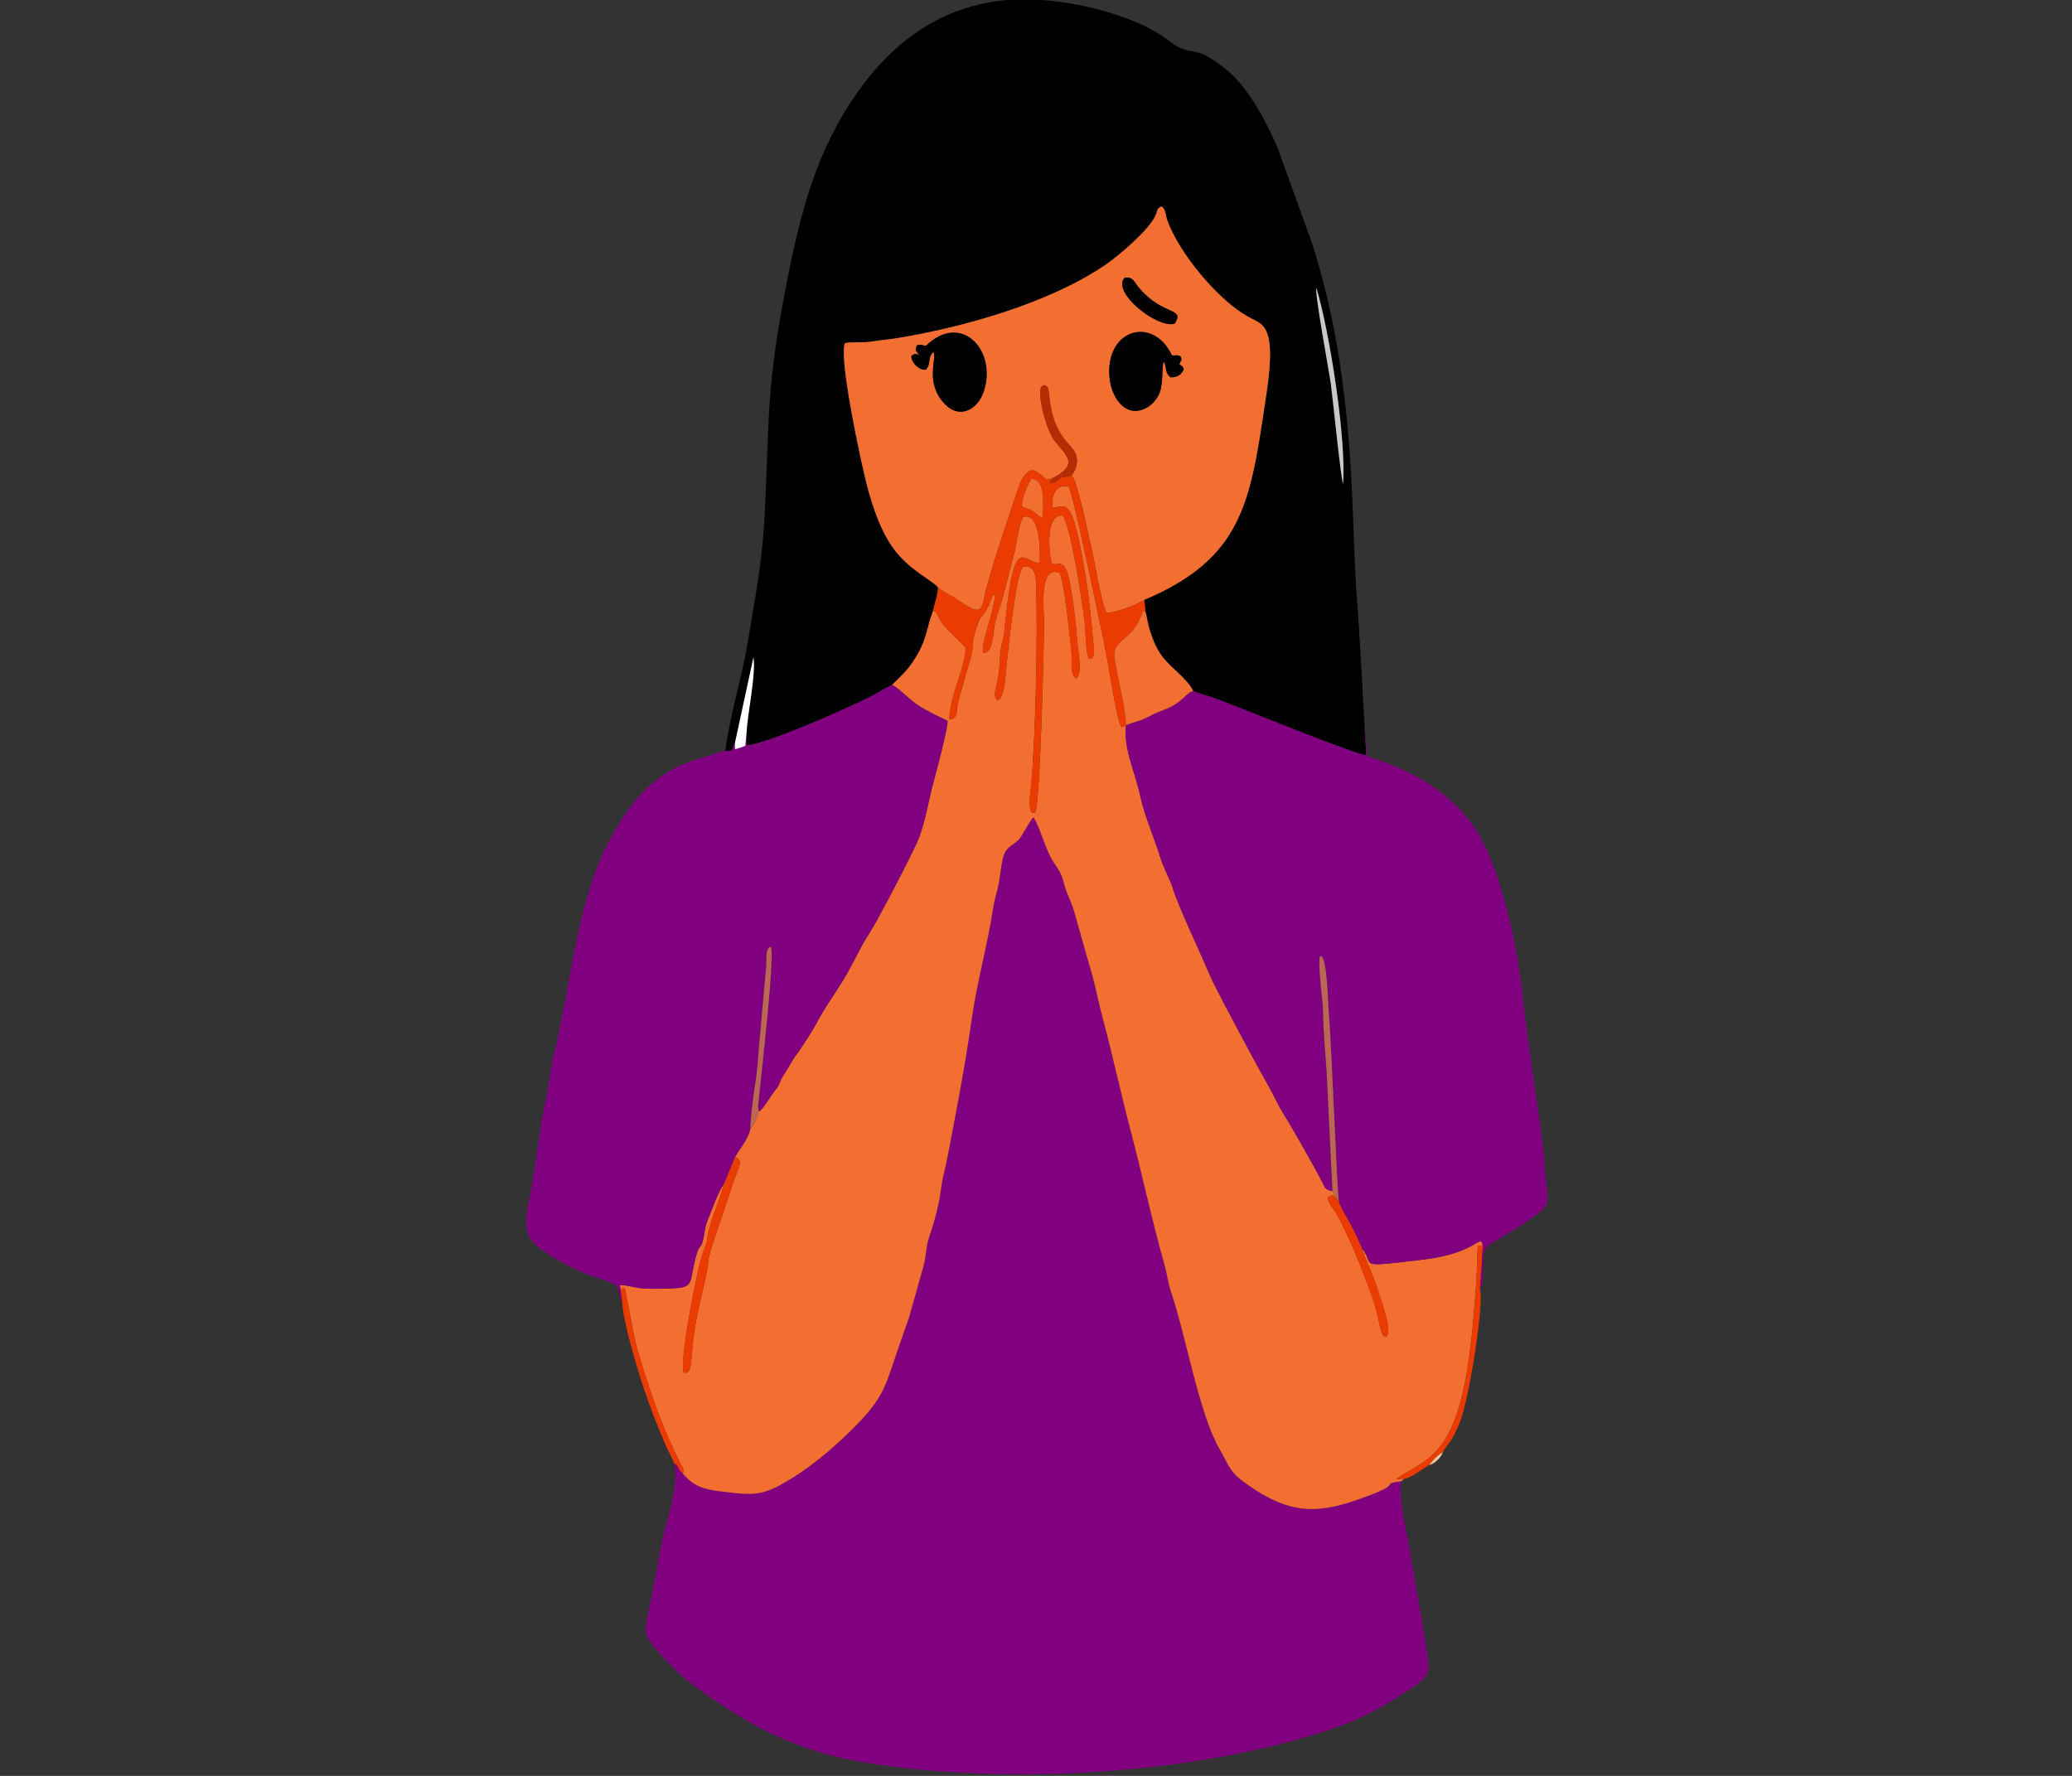 <?xml version="1.0" encoding="UTF-8" standalone="no"?>
<svg
   version="1.1"
   width="350"
   height="300"
   viewBox="0 0 262.501 225"
   id="svg22"
   sodipodi:docname="03344.svg"
   inkscape:version="1.3.2 (091e20e, 2023-11-25, custom)"
   inkscape:export-filename="03344.png"
   inkscape:export-xdpi="96"
   inkscape:export-ydpi="96"
   xmlns:inkscape="http://www.inkscape.org/namespaces/inkscape"
   xmlns:sodipodi="http://sodipodi.sourceforge.net/DTD/sodipodi-0.dtd"
   xmlns="http://www.w3.org/2000/svg"
   xmlns:svg="http://www.w3.org/2000/svg">
  <rect x="0" y="0" width="262.501" height="225" fill="#333333" stroke="none"/>
  <defs
     id="defs22" />
  <sodipodi:namedview
     id="namedview22"
     pagecolor="#ffffff"
     bordercolor="#666666"
     borderopacity="1.0"
     inkscape:showpageshadow="2"
     inkscape:pageopacity="0.0"
     inkscape:pagecheckerboard="0"
     inkscape:deskcolor="#d1d1d1"
     inkscape:document-units="px"
     inkscape:zoom="1.2833333"
     inkscape:cx="65.844158"
     inkscape:cy="157.4026"
     inkscape:window-width="1920"
     inkscape:window-height="1009"
     inkscape:window-x="-8"
     inkscape:window-y="-8"
     inkscape:window-maximized="1"
     inkscape:current-layer="svg22" />
  <g
     id="g22"
     transform="matrix(-0.644,0,0,0.644,320.824,-158.621)">
    <path
       d="m 222.538,537.749 c 0.7,2.851 -1.455,11.614 -1.979,15.059 -0.769,5.064 -1.809,10.092 -2.572,15.184 -1.195,7.971 -2.162,7.534 4.654,11.839 3.741,2.362 7.558,4.489 11.738,5.989 26.798,9.616 66.023,11.959 94.607,7.086 9.244,-1.576 17.63,-5.033 25.504,-10.087 6.276,-4.028 9.82,-6.441 14.625,-12.044 2.24,-2.612 2.373,-3.232 1.605,-6.778 -1.067,-4.926 -1.838,-9.905 -2.857,-14.859 -0.852,-4.138 -3.45,-11.065 -2.255,-14.973 -1.34,0.684 -0.453,1.034 -1.679,1.912 -2.571,3.239 -5.306,3.377 -9.07,3.828 -4.279,0.513 -6.52,0.61 -10.386,-1.548 -5.403,-3.017 -10.145,-7.025 -14.485,-11.395 -6.027,-6.068 -5.996,-8.213 -8.963,-16.654 -0.56,-1.594 -1.099,-3.215 -1.684,-4.795 l -2.84,-10.111 c -0.52,-1.854 -0.515,-3.922 -1.038,-5.464 -1.111,-3.278 -2.058,-6.713 -2.482,-10.17 -0.254,-2.075 -0.741,-3.421 -1.12,-5.391 -1.755,-9.13 -3.546,-18.343 -4.842,-27.549 -1.003,-7.119 -3.105,-14.524 -4.19,-21.728 -0.274,-1.821 -0.885,-3.534 -1.2,-5.273 -0.267,-1.469 -0.472,-4.218 -1.018,-5.506 -0.768,-1.812 -2.256,-1.844 -3.224,-3.298 -0.65,-0.976 -1.862,-3.297 -2.511,-3.92 -1.239,1.663 -2.328,6.47 -4.087,9.006 -1.319,1.901 -1.468,2.313 -2.09,4.548 -0.48,1.723 -1.317,3.166 -1.82,4.904 l -2.972,10.478 c -1.126,3.541 -1.738,7.136 -2.704,10.727 -1.923,7.149 -3.487,14.511 -5.38,21.689 -2.315,8.778 -4.331,18.247 -6.721,26.631 -0.518,1.816 -0.713,3.613 -1.314,5.404 -2.995,8.92 -5.458,23.748 -9.475,30.803 -2.227,3.91 -1.974,4.659 -5.988,7.396 -7.545,5.144 -12.647,5.655 -21.143,2.688 -1.536,-0.537 -3.395,-1.194 -4.849,-1.886 -2.911,-1.386 -0.246,-1.302 -3.795,-1.741 z"
       style="fill:#800080;fill-rule:evenodd"
       id="path1" />
    <path
       d="m 276.674,388.998 c 0.553,4.527 -1.855,9.364 -2.771,13.745 -0.83,3.967 -2.864,8.546 -4.08,12.51 -0.612,1.994 -1.99,4.367 -2.429,5.967 -0.771,2.813 -5.863,13.675 -7.342,17.177 -0.818,1.937 -4.487,8.797 -5.625,10.93 -1.952,3.66 -3.803,7.103 -5.847,10.723 -0.934,1.655 -1.974,3.938 -2.948,5.48 -1.635,2.589 -5.859,10.057 -7.386,12.961 -0.68,1.294 -0.679,1.996 -2.194,2.124 l -0.948,1.687 c 0.759,-0.818 0.697,-1.087 1.793,-0.481 0.273,0.951 -1.035,2.229 -1.582,3.177 -2.536,4.391 -5.838,12.733 -7.426,17.538 -0.443,1.341 -0.665,2.647 -1.04,4.005 -0.229,0.83 -0.42,3.012 -1.518,2.691 -0.943,-1.77 1.159,-7.012 1.763,-9.018 0.838,-2.784 2.953,-7.164 3.123,-8.228 -2.739,3.273 1.714,3.774 -12.035,2.128 -10.896,-1.304 -11.2,-5.369 -11.71,-2.704 l 0.977,-0.074 c 0.209,2.441 0.126,5.157 0.323,7.596 0.737,9.142 1.595,25.033 7.019,31.856 2.811,3.536 5.292,4.119 8.704,6.504 l -1.6,-0.066 0.645,0.524 c 3.549,0.439 0.884,0.355 3.795,1.741 1.454,0.692 3.313,1.349 4.849,1.886 8.496,2.967 13.598,2.456 21.143,-2.688 4.015,-2.737 3.762,-3.486 5.988,-7.396 4.017,-7.054 6.48,-21.883 9.475,-30.803 0.602,-1.792 0.797,-3.589 1.314,-5.404 2.389,-8.384 4.405,-17.853 6.721,-26.631 1.893,-7.178 3.457,-14.54 5.38,-21.689 0.966,-3.591 1.578,-7.186 2.704,-10.727 l 2.972,-10.478 c 0.503,-1.738 1.341,-3.18 1.82,-4.904 0.622,-2.236 0.77,-2.647 2.09,-4.548 1.76,-2.536 2.848,-7.343 4.087,-9.006 0.649,0.623 1.861,2.944 2.511,3.92 0.968,1.454 2.456,1.486 3.224,3.298 0.546,1.288 0.751,4.037 1.018,5.506 0.316,1.738 0.926,3.451 1.2,5.273 1.086,7.204 3.188,14.609 4.19,21.728 1.297,9.206 3.087,18.419 4.842,27.549 0.379,1.97 0.866,3.315 1.12,5.391 0.424,3.457 1.371,6.892 2.482,10.17 0.522,1.542 0.518,3.61 1.038,5.464 l 2.84,10.111 c 0.585,1.58 1.124,3.201 1.684,4.795 2.966,8.441 2.935,10.585 8.963,16.654 4.34,4.369 9.081,8.378 14.485,11.395 3.866,2.159 6.107,2.062 10.386,1.548 3.764,-0.451 6.5,-0.589 9.07,-3.828 -0.533,-0.27 -0.31,-0.491 0.441,-1.967 3.274,-6.44 5.563,-12.864 7.643,-19.733 0.472,-1.559 0.957,-3.099 1.308,-4.688 0.269,-1.218 1.862,-9.887 1.937,-10.043 0.742,0.28 0.109,-0.221 0.804,0.563 l 0.168,-1.062 c -0.969,-0.131 -3.122,0.551 -4.543,0.645 -1.697,0.112 -3.593,0.043 -5.292,-3e-4 -4.793,-0.122 -3.849,-1.002 -4.864,-5.252 -0.897,-3.755 -0.995,-2.271 -1.509,-3.763 -0.449,-1.304 -0.363,-2.589 -0.949,-4.12 -0.551,-1.438 -2.441,-6.476 -3.268,-7.308 0.735,3.033 2.145,5.913 2.868,8.825 0.738,2.97 -0.18,0.755 1.198,4.569 1.182,3.274 4.765,21.86 3.782,23.605 -1.515,0.357 -1.448,-2.069 -1.689,-4.938 -0.562,-6.689 -2.88,-13.479 -3.173,-17.274 -0.109,-1.415 -2.632,-8.431 -3.282,-10.437 -0.568,-1.752 -1.188,-3.455 -1.738,-5.223 -0.446,-1.431 -2.239,-4.225 -0.164,-4.451 -0.809,-1.615 -2.61,-3.446 -3.014,-5.596 -0.862,-1.116 -1.932,-2.891 -1.543,-4.402 l -0.208,0.947 c -0.481,-0.085 -2.447,-3.272 -3.038,-4.012 -0.791,-0.991 -0.865,-1.173 -1.308,-2.355 l -2.698,-4.427 c -0.843,-0.948 -3.667,-5.432 -4.177,-6.435 -1.441,-2.83 -3.695,-5.929 -5.407,-8.73 -1.746,-2.857 -3.241,-6.323 -5.057,-9.094 -1.601,-2.444 -8.83,-16.265 -9.781,-18.813 -1.36,-3.64 -1.893,-7.514 -2.934,-11.259 -0.539,-1.938 -2.723,-10.286 -2.685,-11.722 2.128,-1.045 3.929,-1.82 5.968,-3.173 1.622,-1.076 4.159,-3.777 5.012,-3.88 -2.465,-2.493 -3.307,-3.036 -5.195,-6.328 -1.58,-2.755 -1.843,-5.539 -2.904,-8.328 -1.305,0.463 -0.452,1.254 -2.998,3.861 l -3.391,3.357 c -0.348,3.046 3.277,10.011 3.149,14.213 -1.562,-0.072 -1.367,-1.373 -1.567,-2.653 -0.222,-1.414 -2.22,-7.991 -2.713,-9.828 -0.428,-1.595 -0.17,-2.534 -0.51,-3.784 -1.393,-5.123 -1.514,-3.328 -2.635,-5.555 -0.273,-0.542 -0.457,-0.941 -0.641,-1.465 -0.38,-1.081 -0.339,-1.011 -0.941,-1.413 0.322,4.13 3.08,10.293 2.247,11.598 -1.981,0.109 -1.817,-4.792 -2.317,-6.367 -0.721,-2.275 -1.371,-4.234 -1.954,-6.611 -0.571,-2.325 -1.237,-4.685 -1.799,-6.933 -0.372,-1.49 -0.889,-6.025 -1.739,-6.849 -3.29,-1.001 -3.415,7.074 -3.093,9.079 2.409,-0.081 3.955,-3.542 5.323,2.36 1.04,4.489 1.454,11.573 1.771,12.585 0.423,1.349 0.561,2.63 0.634,4.05 0.082,1.6 0.203,2.812 0.517,4.375 0.222,1.107 0.898,2.827 0.025,3.659 -1.449,-0.131 -1.593,-4.607 -1.736,-5.907 -0.349,-3.179 -1.956,-19.658 -3.431,-20.421 -2.589,-0.301 -2.458,2.434 -2.519,4.376 -0.297,9.374 0.129,29.749 1.032,38.883 0.064,0.647 0.871,6.093 -0.809,5.115 -0.967,-0.563 -1.752,-32.782 -1.759,-37.517 -0.004,-2.121 1.102,-11.248 -3.007,-9.624 -0.86,0.605 -2.186,13.431 -2.404,15.863 -0.113,1.258 0.343,4.318 -0.894,4.936 -1.291,-0.705 -0.443,-4.923 -0.324,-6.339 0.327,-3.892 0.826,-8.936 1.599,-12.719 1.096,-5.363 2.438,-2.711 3.521,-3.64 0.227,-0.195 1.75,-9.703 -2.155,-9.372 -1.646,2.116 -3.814,16.9 -4.339,20.941 -0.191,1.473 -0.158,6.431 -0.885,7.226 -1.34,0.058 -0.921,-2.037 -0.816,-3.06 0.487,-4.744 0.573,-7.007 1.392,-12.22 2.85,-18.146 4.09,-14.267 6.674,-14.443 0.305,-2.087 -0.682,-4.831 -3.169,-4.121 -0.63,0.496 -3.649,14.851 -4.181,17.395 -1.248,5.971 -2.638,11.903 -3.688,17.943 -0.316,1.819 -1.755,11.081 -2.582,11.966 z"
       style="fill:#f36f31;fill-rule:evenodd"
       id="path2" />
    <path
       d="m 233.958,341.486 c -0.641,-8.91 2.649,-29.882 5.239,-38.513 0.442,0.634 -2.494,16.405 -2.831,18.857 -0.374,2.712 -1.945,18.518 -2.408,19.656 z m -4.161,46.505 -0.404,6.931 c 2.444,-0.291 25.46,-9.66 29.494,-11.141 1.493,-0.548 3.031,-0.937 4.527,-1.491 1.27,-2.537 4.067,-4.266 5.915,-6.582 1.032,-1.294 1.618,-2.529 2.194,-4.061 0.872,-2.32 1.054,-4.254 1.287,-4.892 l 0.239,-2.441 c -19.13,-8.086 -20.78,-19.036 -23.644,-38.01 -0.556,-3.686 -1.73,-10.686 -0.628,-14.098 0.785,-2.429 2.003,-2.535 4.001,-3.668 5.918,-3.355 13.465,-12.505 15.746,-18.852 0.419,-1.166 0.252,-2.169 1.154,-2.779 0.98,0.43 0.712,0.75 1.183,1.792 1.338,2.959 7.346,7.985 9.799,9.67 10.959,7.524 27.949,12.339 41.156,14.48 1.632,0.265 3.307,0.379 4.931,0.653 1.699,0.287 3.886,-9e-4 5.204,0.314 1.318,2.833 -3.337,24.427 -4.492,28.611 -1.103,3.998 -2.602,8.434 -5.03,11.759 -3.176,4.348 -7.466,6.122 -8.761,7.663 -0.005,1.45 0.641,3.111 0.972,4.567 1.061,2.789 1.324,5.574 2.904,8.328 1.889,3.292 2.73,3.835 5.195,6.328 0.975,0.411 2.25,1.256 3.268,1.802 1.034,0.554 2.214,1.104 3.366,1.657 4.313,2.069 18.635,8.347 21.916,8.382 l 0.029,-2.284 c -0.173,-4.093 -1.877,-11.331 -1.365,-15.009 l 3.674,17.023 c 0.687,1.039 0.113,1.63 1.874,1.355 -0.931,-6.989 -3.28,-14.386 -4.452,-21.508 -1.217,-7.392 -2.732,-15.257 -3.171,-22.705 -1.217,-20.647 -0.112,-25.467 -4.403,-47.495 -2.687,-13.795 -5.766,-26.188 -14.001,-37.851 -8.225,-11.649 -19.382,-18.615 -33.906,-18.25 -6.889,0.173 -14.923,1.892 -21.264,4.639 -5.073,2.197 -6.629,4.19 -8.114,4.838 -3.189,1.394 -3.423,-0.261 -8.932,4.054 -4.633,3.628 -8.039,10.257 -10.375,15.558 L 240.006,294.34 c -4.689,14.825 -6.554,28.728 -7.558,44.167 -0.535,8.234 -0.568,16.687 -1.163,24.894 -0.588,8.125 -1.06,16.449 -1.488,24.59 z"
       style="fill:#000000;fill-rule:evenodd"
       id="path3" />
    <path
       d="m 229.798,387.992 -0.594,7.127 c -9.096,2.739 -17.615,7.527 -22.353,16.053 -4.211,7.578 -7.126,21.299 -8.086,29.953 -0.624,5.626 -1.461,11.526 -2.22,17.159 -0.74,5.498 -1.836,11.407 -2.201,16.904 -0.622,9.353 -2.275,7.5 5.454,12.755 1.063,0.722 5.377,3.096 5.929,3.687 1.361,1.454 0.037,6.394 1.309,8.318 l -0.566,-8.538 c 0.51,-2.665 0.814,1.4 11.71,2.704 13.749,1.646 9.296,1.145 12.035,-2.128 0.588,-1.462 1.449,-3.229 2.174,-4.636 0.635,-1.232 2.072,-3.384 2.373,-4.586 0.439,-2.56 1.429,-30.882 2.031,-37.628 0.173,-1.943 0.285,-10.889 1.665,-10.755 0.606,1.147 -0.554,9.014 -0.568,11.034 -0.023,3.569 -0.438,8.125 -0.695,11.767 l -1.144,23.433 c 1.515,-0.129 1.514,-0.83 2.194,-2.124 1.527,-2.904 5.751,-10.372 7.386,-12.961 0.974,-1.542 2.014,-3.825 2.948,-5.48 2.043,-3.62 3.895,-7.063 5.847,-10.723 1.137,-2.133 4.807,-8.993 5.625,-10.93 1.479,-3.503 6.571,-14.364 7.342,-17.177 0.439,-1.6 1.817,-3.973 2.429,-5.967 1.217,-3.963 3.251,-8.542 4.08,-12.51 0.916,-4.382 3.324,-9.219 2.771,-13.745 -1.289,-0.592 -2.793,-0.871 -3.74,-1.355 -1.113,-0.569 -2.242,-1.139 -3.451,-1.576 -4.164,-1.506 -4.566,-3.604 -6.068,-3.777 -1.495,0.554 -3.033,0.943 -4.527,1.491 -4.035,1.481 -27.05,10.85 -29.494,11.141 z"
       style="fill:#800080;fill-rule:evenodd"
       id="path4" />
    <path
       d="m 349.052,464.026 c -0.346,-3.861 -3.463,-30.073 -2.497,-31.451 1.113,0.233 0.804,2.733 0.881,3.717 l 1.238,13.833 c 0.309,2.966 0.425,6.369 0.901,9.202 0.452,2.688 0.881,6.386 1.02,9.101 0.404,2.151 2.205,3.982 3.014,5.596 l 2.197,5.324 c 0.828,0.832 2.717,5.869 3.268,7.308 0.586,1.531 0.499,2.815 0.949,4.12 0.514,1.492 0.611,0.008 1.509,3.763 1.016,4.25 0.072,5.13 4.864,5.252 1.698,0.043 3.595,0.112 5.292,3e-4 1.422,-0.094 3.574,-0.775 4.543,-0.645 l -0.168,1.062 -0.304,2.27 c 1.019,-1.491 0.361,-2.95 1.62,-3.551 2.892,-1.383 4.779,-1.104 11.113,-4.759 7.275,-4.199 6.76,-5.716 5.244,-13.613 -1.145,-5.962 -1.571,-11.861 -2.928,-17.939 -0.668,-2.992 -0.86,-6.046 -1.624,-9.027 -3.139,-12.248 -4.304,-29.485 -10.716,-41.575 -3.759,-7.086 -7.987,-12.86 -15.696,-15.739 -0.727,-0.272 -7.218,-2.326 -7.27,-2.276 -1.762,0.274 -1.187,-0.317 -1.874,-1.355 l -0.056,1.089 -1.999,-0.683 -0.253,-2.42 -0.029,2.284 c -3.281,-0.035 -17.603,-6.313 -21.916,-8.382 -1.152,-0.553 -2.332,-1.103 -3.366,-1.657 -1.019,-0.546 -2.293,-1.391 -3.268,-1.802 -0.853,0.103 -3.39,2.805 -5.012,3.88 -2.04,1.353 -3.84,2.128 -5.968,3.173 -0.038,1.436 2.146,9.784 2.685,11.722 1.04,3.745 1.574,7.619 2.934,11.259 0.952,2.547 8.18,16.369 9.781,18.813 1.816,2.771 3.311,6.237 5.057,9.094 1.712,2.801 3.966,5.9 5.407,8.73 0.51,1.002 3.335,5.487 4.177,6.435 l 2.698,4.427 c 0.443,1.182 0.516,1.364 1.308,2.355 0.591,0.74 2.557,3.927 3.038,4.012 z"
       style="fill:#800080;fill-rule:evenodd"
       id="path5" />
    <path
       d="m 265.893,316.431 c 1.081,-0.458 0.646,-0.066 1.742,-0.231 3.781,-7.988 13.437,-5.035 12.221,4.796 -0.406,3.287 -2.803,7.384 -6.729,5.792 -1.4,-0.568 -2.639,-1.952 -3.14,-3.363 -0.642,-1.808 -0.369,-5.274 -0.74,-6.005 -0.686,1.162 -0.121,2.099 -1.33,3.107 -1.138,0.096 -2.247,-0.488 -2.608,-1.586 0.395,-0.867 0.14,-0.344 0.853,-0.979 -0.351,-0.944 -0.556,-0.566 -0.27,-1.53 z m 51.455,-0.212 c 0.747,-0.465 0.866,-0.337 1.529,0.098 0.125,1.242 -1.479,2.831 -2.761,2.733 -1.186,-1.007 -0.311,-2.28 -1.546,-3.515 -0.812,1.288 1.787,6.038 -2.273,10.27 -2.986,3.112 -6.562,0.981 -7.701,-2.629 -2.538,-8.045 4.521,-15.551 11.437,-8.831 1.077,-0.097 0.64,-0.416 1.78,-0.09 0.43,1.278 0.035,1.017 -0.465,1.965 z m -50.252,-6.224 c -2.1,-3.278 2.202,-1.414 6.987,-7.038 1.011,-1.188 1.105,-2.209 2.814,-2.022 2.729,2.706 -6.221,10.02 -9.801,9.06 z m 5.953,54.32 c 1.189,0.86 5.93,2.657 7.393,2.56 1.001,-1.172 2.595,-11.239 3.196,-13.621 0.566,-2.244 1.027,-4.578 1.54,-6.859 l 1.413,-5.073 c 0.58,-1.814 1.094,-0.749 0.075,-2.591 -1.765,-5.287 3.537,-3.708 4.954,-13.306 0.091,-0.614 0.21,-2.306 0.384,-2.703 0.473,-1.084 1.473,-0.679 1.542,0.537 0.138,2.421 -1.39,7.978 -2.942,9.89 -2.556,3.149 -4.404,4.501 0.181,7.095 l 1.461,0.47 c 0.799,-0.622 2.166,-2.165 3.179,-1.835 1.042,0.34 1.909,1.957 2.238,2.909 1.619,4.68 5.336,15.821 6.507,20.425 0.977,3.842 0.361,5.795 5.588,2.11 1.384,-0.976 2.701,-1.372 3.909,-2.473 1.294,-1.54 5.585,-3.315 8.761,-7.663 2.428,-3.325 3.927,-7.761 5.03,-11.759 1.155,-4.184 5.809,-25.778 4.492,-28.611 -1.318,-0.315 -3.505,-0.027 -5.204,-0.314 -1.624,-0.274 -3.298,-0.389 -4.931,-0.653 -13.207,-2.141 -30.198,-6.956 -41.156,-14.48 -2.453,-1.684 -8.461,-6.711 -9.799,-9.67 -0.471,-1.042 -0.203,-1.362 -1.183,-1.792 -0.902,0.61 -0.735,1.613 -1.154,2.779 -2.28,6.347 -9.828,15.497 -15.746,18.852 -1.997,1.133 -3.216,1.239 -4.001,3.668 -1.102,3.412 0.071,10.412 0.628,14.098 2.864,18.974 4.514,29.924 23.644,38.01 z"
       style="fill:#f36f31;fill-rule:evenodd"
       id="path6" />
    <path
       d="m 293.071,348.144 c -0.036,-2.098 -0.759,-7.642 2.243,-7.648 0.673,1.255 1.896,3.947 1.8,5.384 -0.737,0.503 -1.411,0.473 -2.311,1.077 -0.678,0.455 -0.996,1.05 -1.732,1.187 z m -20.022,16.171 -0.239,2.441 c 0.717,-0.563 0.193,-0.219 0.568,-0.143 2.104,6.418 6.132,4.965 5.471,9.459 -0.616,4.181 -2.042,8.943 -2.175,12.927 l 0.851,0.359 c 0.827,-0.885 2.265,-10.147 2.582,-11.966 1.05,-6.04 2.44,-11.973 3.688,-17.943 0.532,-2.544 3.55,-16.899 4.181,-17.395 2.487,-0.711 3.475,2.034 3.169,4.121 -2.584,0.176 -3.824,-3.703 -6.674,14.443 -0.819,5.213 -0.905,7.476 -1.392,12.22 -0.105,1.023 -0.524,3.118 0.816,3.06 0.727,-0.795 0.694,-5.753 0.885,-7.226 0.525,-4.041 2.693,-18.825 4.339,-20.941 3.906,-0.331 2.383,9.177 2.155,9.372 -1.083,0.929 -2.425,-1.724 -3.521,3.64 -0.773,3.783 -1.271,8.827 -1.599,12.719 -0.119,1.416 -0.967,5.634 0.324,6.339 1.238,-0.619 0.781,-3.679 0.894,-4.936 0.218,-2.432 1.545,-15.258 2.404,-15.863 4.109,-1.624 3.003,7.503 3.007,9.624 0.008,4.734 0.793,36.954 1.759,37.517 1.68,0.978 0.873,-4.467 0.809,-5.115 -0.903,-9.134 -1.329,-29.509 -1.032,-38.883 0.062,-1.942 -0.069,-4.677 2.519,-4.376 1.475,0.763 3.082,17.242 3.431,20.421 0.143,1.3 0.287,5.777 1.736,5.907 0.874,-0.833 0.197,-2.552 -0.025,-3.659 -0.314,-1.562 -0.435,-2.775 -0.517,-4.375 -0.073,-1.42 -0.211,-2.701 -0.634,-4.05 -0.317,-1.013 -0.731,-8.096 -1.771,-12.585 -1.367,-5.902 -2.914,-2.442 -5.323,-2.36 -0.322,-2.005 -0.197,-10.081 3.093,-9.079 0.85,0.824 1.367,5.359 1.739,6.849 0.562,2.247 1.228,4.607 1.799,6.933 0.584,2.377 1.233,4.337 1.954,6.611 0.5,1.575 0.336,6.476 2.317,6.367 0.833,-1.305 -1.926,-7.468 -2.247,-11.598 0.602,0.403 0.561,0.332 0.941,1.413 0.184,0.524 0.368,0.922 0.641,1.465 1.121,2.227 1.242,0.432 2.635,5.555 0.34,1.251 0.082,2.19 0.51,3.784 0.493,1.837 2.491,8.414 2.713,9.828 0.2,1.28 0.005,2.581 1.567,2.653 0.128,-4.201 -3.497,-11.166 -3.149,-14.213 l 3.391,-3.357 c 2.546,-2.607 1.693,-3.397 2.998,-3.861 -0.331,-1.456 -0.977,-3.117 -0.972,-4.567 -1.208,1.101 -2.525,1.497 -3.909,2.473 -5.227,3.684 -4.611,1.732 -5.588,-2.11 -1.171,-4.604 -4.888,-15.744 -6.507,-20.425 -0.329,-0.953 -1.196,-2.569 -2.238,-2.909 -1.013,-0.331 -2.38,1.213 -3.179,1.835 l -1.461,-0.47 1.001,1.006 c -1.724,0.148 -1.273,-0.77 -2.74,-1.069 -2.364,-0.483 -0.918,0.126 -2.379,-1.45 1.019,1.843 0.505,0.777 -0.075,2.591 l -1.413,5.073 c -0.513,2.281 -0.974,4.616 -1.54,6.859 -0.6,2.382 -2.195,12.449 -3.196,13.621 -1.462,0.097 -6.204,-1.7 -7.393,-2.56 z"
       style="fill:#ec3b00;fill-rule:evenodd"
       id="path7" />
    <path
       d="m 272.81,366.756 c -0.233,0.638 -0.415,2.572 -1.287,4.892 -0.576,1.532 -1.161,2.767 -2.194,4.061 -1.847,2.316 -4.645,4.045 -5.915,6.582 1.502,0.173 1.904,2.271 6.068,3.777 1.209,0.437 2.338,1.008 3.451,1.576 0.947,0.484 2.452,0.763 3.74,1.355 0.133,-3.984 1.559,-8.746 2.175,-12.927 0.661,-4.493 -3.366,-3.041 -5.471,-9.459 -0.374,-0.076 0.15,-0.419 -0.568,0.143 z"
       style="fill:#f36f31;fill-rule:evenodd"
       id="path8" />
    <path
       d="m 265.893,316.431 c -0.287,0.964 -0.082,0.586 0.27,1.53 -0.713,0.635 -0.458,0.112 -0.853,0.979 0.362,1.098 1.47,1.683 2.608,1.586 1.208,-1.008 0.644,-1.945 1.33,-3.107 0.37,0.731 0.098,4.197 0.74,6.005 0.501,1.411 1.74,2.795 3.14,3.363 3.926,1.592 6.322,-2.505 6.729,-5.792 1.216,-9.831 -8.44,-12.784 -12.221,-4.796 -1.097,0.165 -0.661,-0.227 -1.742,0.231 z"
       style="fill:#000000;fill-rule:evenodd"
       id="path9" />
    <path
       d="m 317.348,316.219 c 0.5,-0.948 0.895,-0.687 0.465,-1.965 -1.14,-0.326 -0.703,-0.006 -1.78,0.09 -6.915,-6.72 -13.975,0.786 -11.437,8.831 1.139,3.61 4.715,5.741 7.701,2.629 4.06,-4.232 1.461,-8.982 2.273,-10.27 1.235,1.236 0.36,2.509 1.546,3.515 1.282,0.098 2.885,-1.492 2.761,-2.733 -0.662,-0.435 -0.781,-0.563 -1.529,-0.098 z"
       style="fill:#000000;fill-rule:evenodd"
       id="path10" />
    <path
       d="m 355.806,479.349 -2.197,-5.324 c -2.075,0.226 -0.282,3.02 0.164,4.451 0.55,1.768 1.17,3.471 1.738,5.223 0.65,2.006 3.173,9.022 3.282,10.437 0.293,3.795 2.611,10.585 3.173,17.274 0.241,2.869 0.174,5.295 1.689,4.938 0.983,-1.744 -2.6,-20.331 -3.782,-23.605 -1.377,-3.814 -0.46,-1.599 -1.198,-4.569 -0.724,-2.912 -2.133,-5.792 -2.868,-8.825 z"
       style="fill:#ec3b00;fill-rule:evenodd"
       id="path11" />
    <path
       d="m 234.762,482.764 0.341,-0.462 0.948,-1.687 1.144,-23.433 c 0.257,-3.643 0.672,-8.198 0.695,-11.767 0.013,-2.02 1.173,-9.887 0.568,-11.034 -1.38,-0.134 -1.492,8.811 -1.665,10.755 -0.602,6.746 -1.592,35.068 -2.031,37.628 z"
       style="fill:#bc6753;fill-rule:evenodd"
       id="path12" />
    <path
       d="m 207.037,499.948 c -0.846,2.666 2.011,20.994 3.842,25.864 1.634,4.343 2.789,4.783 3.454,6.218 0.892,0.412 2.094,1.67 2.671,2.507 1.259,0.594 3.348,2.479 4.889,2.687 l 1.6,0.066 c -3.412,-2.385 -5.894,-2.968 -8.704,-6.504 -5.424,-6.823 -6.282,-22.714 -7.019,-31.856 -0.197,-2.439 -0.114,-5.154 -0.323,-7.596 l -0.977,0.074 z"
       style="fill:#ec3b00;fill-rule:evenodd"
       id="path13" />
    <path
       d="m 235.103,482.303 -0.341,0.462 c -0.301,1.202 -1.738,3.353 -2.373,4.586 -0.725,1.407 -1.586,3.174 -2.174,4.636 -0.17,1.064 -2.285,5.443 -3.123,8.228 -0.604,2.006 -2.707,7.248 -1.763,9.018 1.098,0.321 1.289,-1.861 1.518,-2.691 0.375,-1.358 0.597,-2.664 1.04,-4.005 1.589,-4.805 4.89,-13.147 7.426,-17.538 0.547,-0.948 1.855,-2.225 1.582,-3.177 -1.096,-0.605 -1.034,-0.336 -1.793,0.481 z"
       style="fill:#ec3b00;fill-rule:evenodd"
       id="path14" />
    <path
       d="m 363.93,536.075 c 1.226,-0.878 0.339,-1.228 1.679,-1.912 0.351,-1.26 1.104,-2.275 1.601,-3.477 1.744,-4.22 2.89,-6.943 4.391,-11.459 1.222,-3.676 4.068,-13.14 4.158,-16.749 l 0.304,-2.27 c -0.695,-0.784 -0.062,-0.283 -0.804,-0.563 -0.075,0.156 -1.668,8.825 -1.937,10.043 -0.351,1.589 -0.836,3.129 -1.308,4.688 -2.08,6.869 -4.369,13.293 -7.643,19.733 -0.75,1.476 -0.974,1.696 -0.441,1.967 z"
       style="fill:#ec3b00;fill-rule:evenodd"
       id="path15" />
    <path
       d="m 349.052,464.026 c -0.389,1.512 0.681,3.287 1.543,4.402 -0.139,-2.715 -0.568,-6.412 -1.02,-9.101 -0.476,-2.833 -0.592,-6.237 -0.901,-9.202 l -1.238,-13.833 c -0.077,-0.984 0.232,-3.485 -0.881,-3.717 -0.966,1.379 2.151,27.59 2.497,31.451 z"
       style="fill:#bc6753;fill-rule:evenodd"
       id="path16" />
    <path
       d="m 267.096,309.995 c 3.58,0.96 12.531,-6.354 9.801,-9.06 -1.708,-0.187 -1.803,0.834 -2.814,2.022 -4.785,5.624 -9.088,3.76 -6.987,7.038 z"
       style="fill:#000000;fill-rule:evenodd"
       id="path17" />
    <path
       d="m 286.666,338.73 c 1.461,1.576 0.015,0.967 2.379,1.45 1.467,0.3 1.015,1.218 2.74,1.069 l -1.001,-1.006 c -4.585,-2.594 -2.736,-3.946 -0.181,-7.095 1.552,-1.912 3.08,-7.47 2.942,-9.89 -0.069,-1.216 -1.069,-1.62 -1.542,-0.537 -0.173,0.397 -0.293,2.088 -0.384,2.703 -1.417,9.598 -6.719,8.019 -4.954,13.306 z"
       style="fill:#b52c02;fill-rule:evenodd"
       id="path18" />
    <path
       d="m 233.958,341.486 c 0.463,-1.138 2.034,-16.944 2.408,-19.656 0.338,-2.451 3.273,-18.223 2.831,-18.857 -2.591,8.631 -5.88,29.603 -5.239,38.513 z"
       style="fill:#c8c8c8;fill-rule:evenodd"
       id="path19" />
    <path
       d="m 351.318,390.63 0.253,2.42 1.999,0.683 0.056,-1.089 -3.674,-17.023 c -0.512,3.678 1.192,10.915 1.365,15.009 z"
       style="fill:#ffffff;fill-rule:evenodd"
       id="path20" />
    <path
       d="m 293.071,348.144 c 0.737,-0.136 1.054,-0.732 1.732,-1.187 0.899,-0.604 1.573,-0.574 2.311,-1.077 0.097,-1.438 -1.127,-4.13 -1.8,-5.384 -3.002,0.006 -2.28,5.55 -2.243,7.648 z"
       style="fill:#f36f31;fill-rule:evenodd"
       id="path21" />
    <path
       d="m 217.004,534.538 c -0.577,-0.837 -1.779,-2.096 -2.671,-2.507 0.302,0.965 1.631,2.252 2.671,2.507 z"
       style="fill:#ecc7a1;fill-rule:evenodd"
       id="path22" />
  </g>
</svg>
